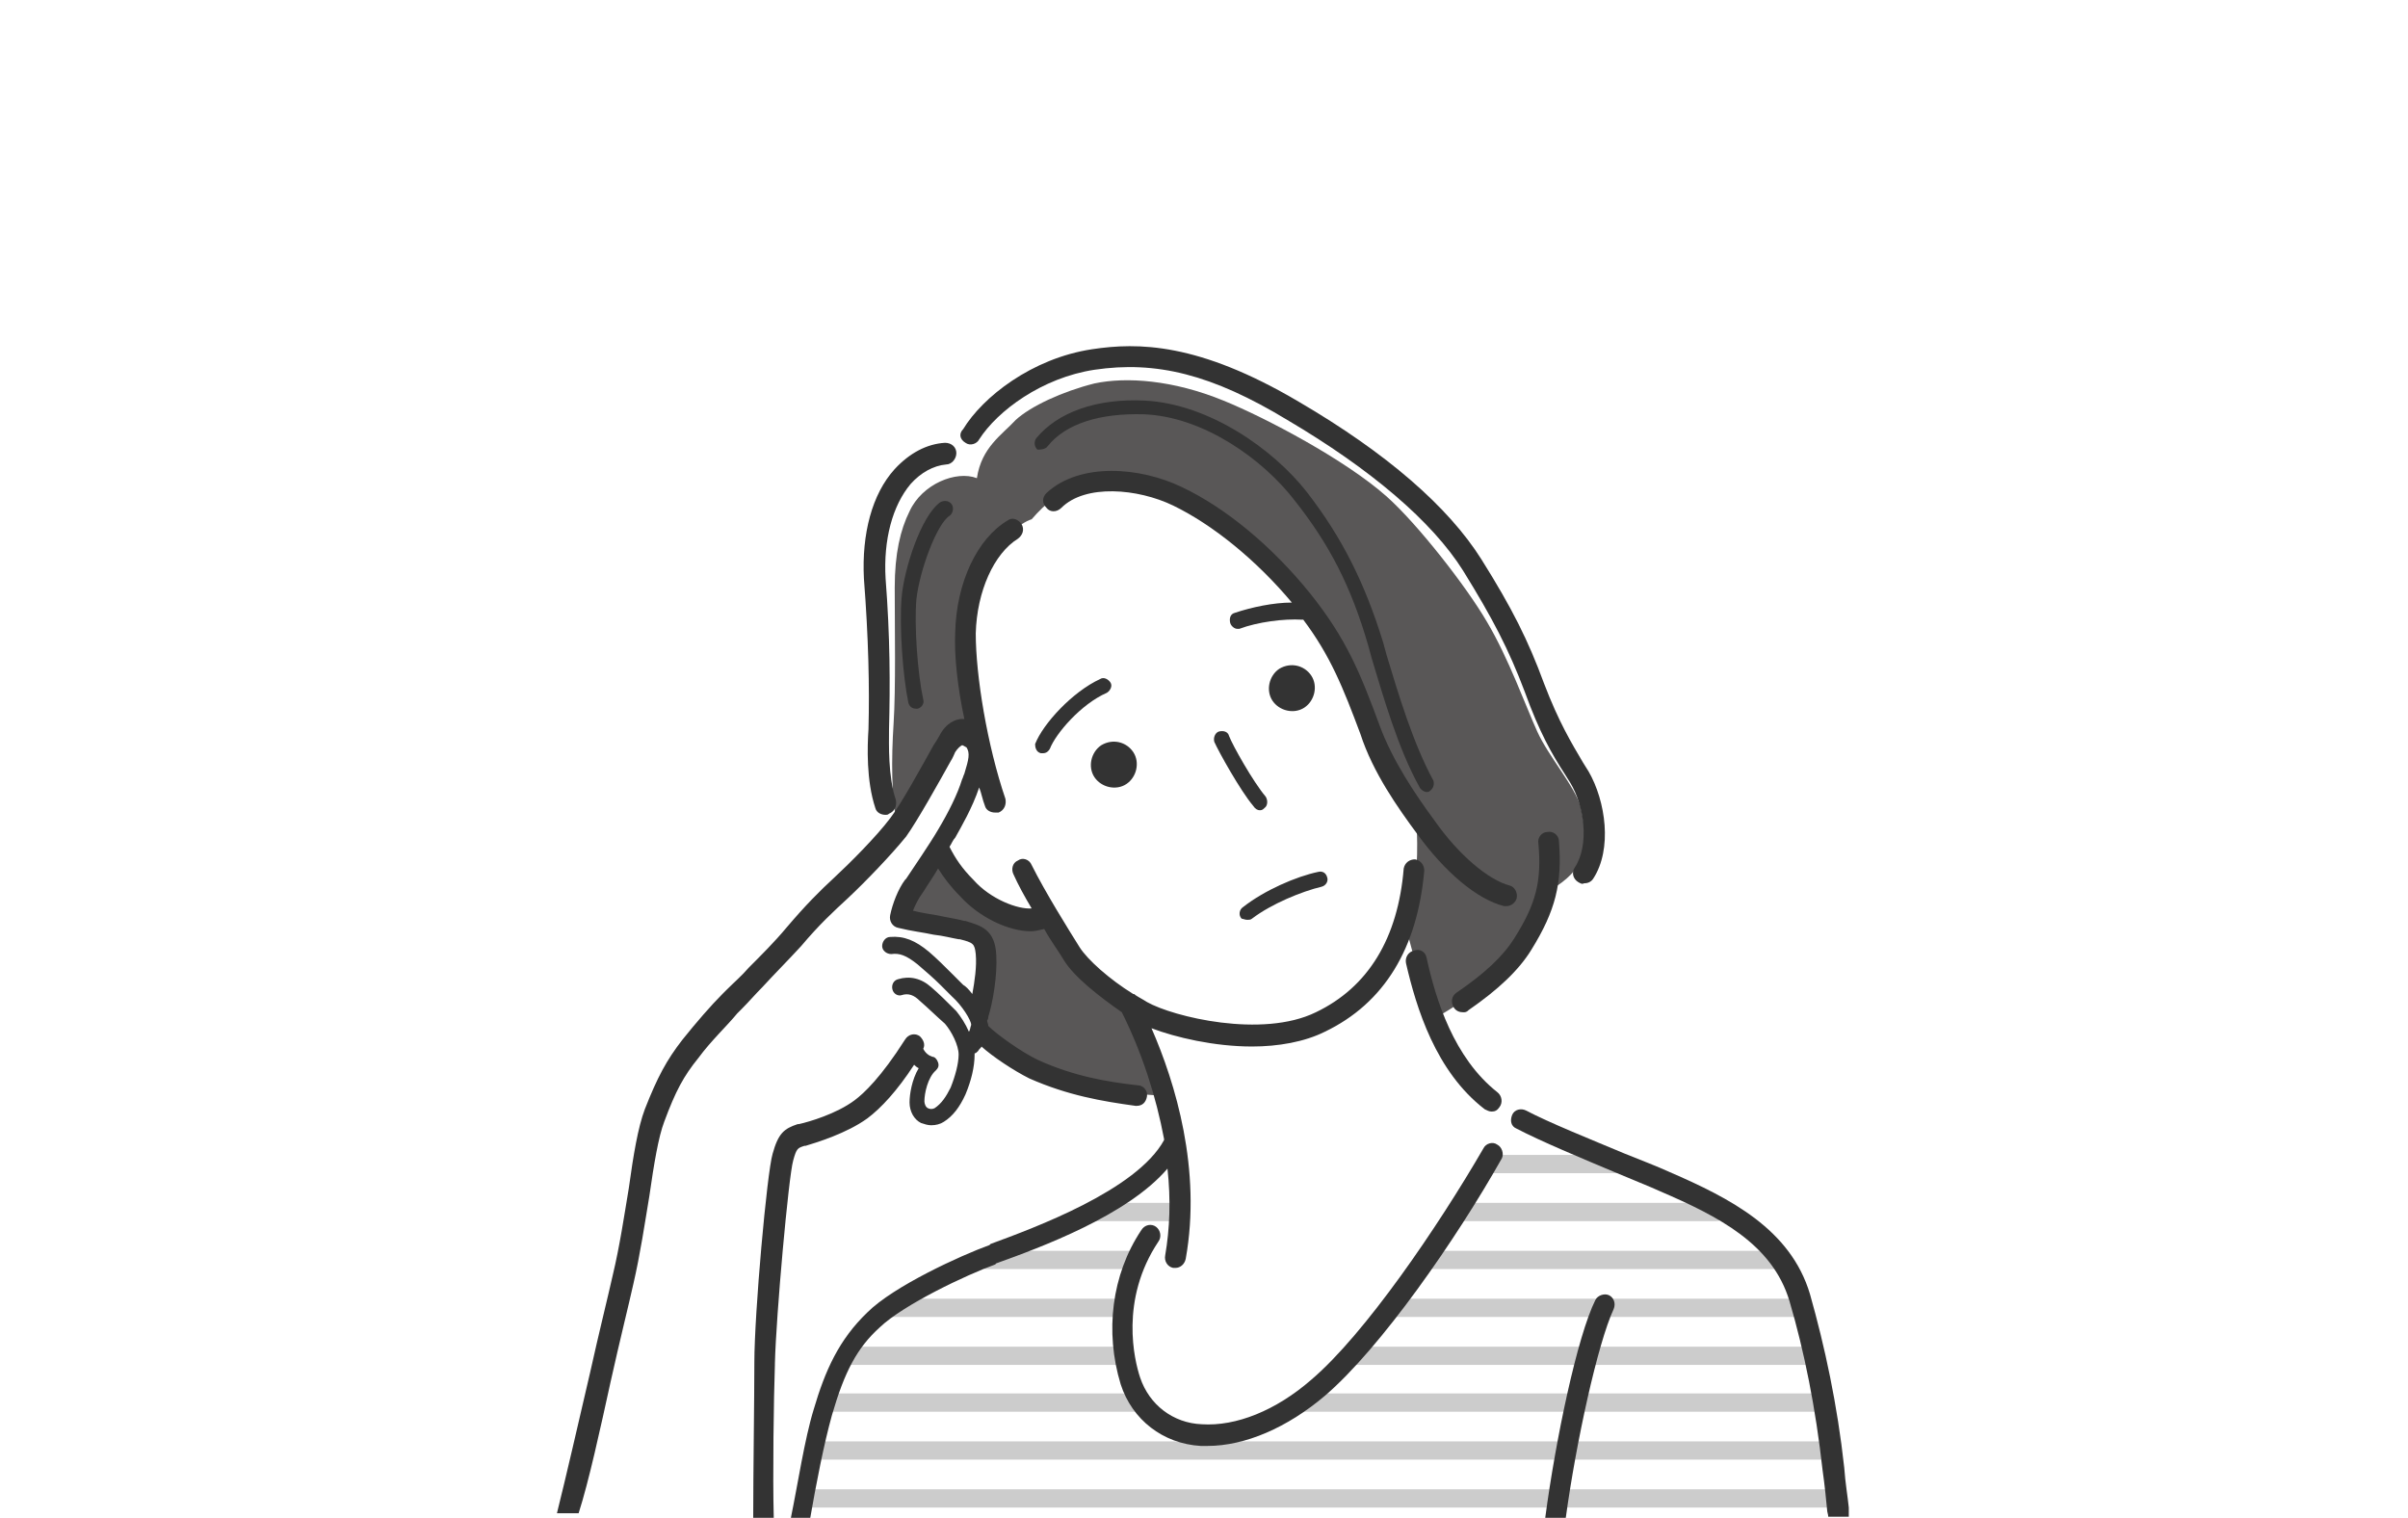 <?xml version="1.0" encoding="utf-8"?>
<!-- Generator: Adobe Illustrator 28.2.0, SVG Export Plug-In . SVG Version: 6.00 Build 0)  -->
<svg version="1.1" id="Layer_1" xmlns="http://www.w3.org/2000/svg" xmlns:xlink="http://www.w3.org/1999/xlink" x="0px" y="0px"
	 viewBox="0 0 211 133" style="enable-background:new 0 0 211 133;" xml:space="preserve">
<style type="text/css">
	.st0{fill:#CCCCCC;}
	.st1{fill:#595757;}
	.st2{fill:#333333;}
</style>
<g id="Layer_2_00000173148136221004667250000011274057708069944765_">
	<g>
		<path class="st0" d="M160.4,132.1H70.7c-0.4,0-0.8-0.3-0.8-0.8c0-0.4,0.3-0.8,0.8-0.8h89.6c0.4,0,0.8,0.3,0.8,0.8
			C161.1,131.8,160.8,132.1,160.4,132.1z"/>
		<path class="st0" d="M160,127.9H71.5c-0.4,0-0.8-0.3-0.8-0.8s0.3-0.8,0.8-0.8H160c0.4,0,0.8,0.3,0.8,0.8S160.5,127.9,160,127.9z"
			/>
		<path class="st0" d="M159.5,123.7h-45.4c-0.4,0-0.8-0.3-0.8-0.8c0-0.4,0.3-0.8,0.8-0.8h45.4c0.4,0,0.8,0.3,0.8,0.8
			C160.2,123.4,159.9,123.7,159.5,123.7z"/>
		<path class="st0" d="M99.6,123.7H72.5c-0.4,0-0.8-0.3-0.8-0.8c0-0.4,0.3-0.8,0.8-0.8h27.1c0.4,0,0.8,0.3,0.8,0.8
			C100.4,123.4,100,123.7,99.6,123.7z"/>
		<path class="st0" d="M158.6,119.6h-39.9c-0.4,0-0.8-0.3-0.8-0.8s0.3-0.8,0.8-0.8h39.9c0.4,0,0.8,0.3,0.8,0.8
			S159.1,119.6,158.6,119.6z"/>
		<path class="st0" d="M98.2,119.6h-24c-0.4,0-0.8-0.3-0.8-0.8s0.3-0.8,0.8-0.8h24c0.4,0,0.8,0.3,0.8,0.8S98.6,119.6,98.2,119.6z"/>
		<path class="st0" d="M157.5,115.4h-35.3c-0.4,0-0.8-0.3-0.8-0.8c0-0.4,0.3-0.8,0.8-0.8h35.3c0.4,0,0.8,0.3,0.8,0.8
			C158.3,115,157.9,115.4,157.5,115.4z"/>
		<path class="st0" d="M98.1,115.4H78.2c-0.4,0-0.8-0.3-0.8-0.8c0-0.4,0.3-0.8,0.8-0.8H98c0.4,0,0.8,0.3,0.8,0.8
			C98.8,115,98.5,115.4,98.1,115.4z"/>
		<path class="st0" d="M155.8,111.2h-30.5c-0.4,0-0.8-0.3-0.8-0.8s0.3-0.8,0.8-0.8h30.5c0.4,0,0.8,0.3,0.8,0.8
			S156.2,111.2,155.8,111.2z"/>
		<path class="st0" d="M99.2,111.2H86.4c-0.4,0-0.8-0.3-0.8-0.8s0.3-0.8,0.8-0.8h12.8c0.4,0,0.8,0.3,0.8,0.8S99.7,111.2,99.2,111.2z
			"/>
		<path class="st0" d="M150.4,107H128c-0.4,0-0.8-0.3-0.8-0.8c0-0.4,0.3-0.8,0.8-0.8h22.3c0.4,0,0.8,0.3,0.8,0.8
			S150.8,107,150.4,107z"/>
		<path class="st0" d="M103.1,107h-7c-0.4,0-0.8-0.3-0.8-0.8c0-0.4,0.3-0.8,0.8-0.8h7c0.4,0,0.8,0.3,0.8,0.8S103.5,107,103.1,107z"
			/>
		<path class="st0" d="M141.5,102.8h-11.1c-0.4,0-0.8-0.3-0.8-0.8s0.3-0.8,0.8-0.8h11.1c0.4,0,0.8,0.3,0.8,0.8
			S141.9,102.8,141.5,102.8z"/>
		<path class="st1" d="M85.6,41.9c-1.8-0.7-4.8,0.5-5.9,2.9c-0.8,1.6-1.3,3.7-1.3,6.7c0,3.6,0.1,8.8-0.1,11.9s-0.2,6.5,0.3,8.8
			c2.4-2.9,3.5-5.7,4-6.7c0.4-0.7,1.6-1.7,2.9-1.1c-0.7-3.1-1-8.1-0.8-10.1c0.2-2.4,1.1-4.7,2.2-6c0.8-1,2.5-2.5,3.5-2.8
			c1.2-1.4,2.6-2.5,3.9-2.9s4.3-0.6,7,0.2s6.9,3.6,9.5,6.3c2.6,2.6,3.8,4.4,5.6,7c1.7,2.5,3.1,7.1,4.3,9.6c1.3,2.7,2.4,4.6,3.4,5.9
			c0.2,3.4,0,5.3-0.3,7.3c-0.2,1.2-0.4,1.7-0.6,2.4c0.6,2.3,1.8,6.5,2.4,8c3.3-1.9,4.9-3.2,6.4-4.7c1.4-1.5,3.3-4.1,3.7-6.5
			c1.8-1.1,2.5-1.9,2.9-3s0.3-2.8-0.1-4.4c-0.5-1.8-2.8-4.4-3.8-6.6c-1-2.2-2.5-6.4-4.4-9.6c-1.8-3.1-6.1-8.6-8.8-11
			c-3.6-3.2-10.6-6.9-14.3-8.4c-4.4-1.8-8.5-2.1-11.3-1.5c-2.8,0.7-5.6,2-6.9,3.2C87.8,38.1,86,39.2,85.6,41.9z"/>
		<path class="st1" d="M82.3,74.7c1.2,2.2,2.1,3.5,3.8,4.8c1.7,1.3,3.7,1.9,5.6,1.4c1.5,2.5,2.3,3.7,3.4,4.9s2.5,2.1,3.4,2.7
			c1.2,2,2.5,5.4,3.1,7.5c-3.3-0.2-6.4-0.7-8.7-1.5c-2.2-0.8-5.5-2.5-7.1-4.5c0.7-2.5,0.9-5.1,0.9-6.1c-0.1-1-0.3-1.9-1.4-2.3
			c-1-0.4-4.6-0.9-5.4-1.1c-0.6-0.1-0.6-0.6-0.4-1.3C79.8,78.5,81.5,75.8,82.3,74.7L82.3,74.7z"/>
		<path class="st2" d="M124.2,73.1c2.4,3.3,5.2,5.7,7.6,6.3c0.1,0,0.2,0,0.2,0c0.4,0,0.8-0.3,0.9-0.7c0.1-0.5-0.2-1-0.6-1.1
			c-1.9-0.5-4.5-2.7-6.6-5.7c-1.7-2.3-3.7-5.3-4.8-8.3C119.2,59,118,56,114.8,52c-3.3-4.1-7.4-7.5-11.2-9.3c-3.7-1.8-9-2.2-11.9,0.5
			c-0.4,0.4-0.4,0.9,0,1.3c0.3,0.4,0.9,0.4,1.3,0c2.1-2.1,6.7-1.7,9.8-0.2c3.5,1.7,7.3,4.8,10.4,8.5c-1.6,0-3.5,0.4-5,0.9
			c-0.4,0.1-0.5,0.5-0.4,0.9c0.1,0.3,0.4,0.5,0.6,0.5c0.1,0,0.2,0,0.2,0c1.6-0.6,3.9-0.9,5.5-0.8h0.1c2.4,3.2,3.5,6,5,10
			C120.3,67.7,122.5,70.8,124.2,73.1L124.2,73.1z"/>
		<path class="st2" d="M84.6,38.8c0.4,0.3,1,0.1,1.2-0.3c1.6-2.5,5.5-5.4,10.1-6.1c5.4-0.8,10.3,0.4,16.9,4.4
			c7.3,4.3,12.7,8.9,15.4,13.2c2.6,4.2,4,6.9,5.4,10.6c1.3,3.6,2.4,5.5,3.5,7.2c0.2,0.3,0.3,0.5,0.5,0.8c1.2,2,1.7,5.4,0.4,7.4
			c-0.3,0.4-0.2,1,0.3,1.3c0.2,0.1,0.3,0.2,0.5,0.1c0.3,0,0.6-0.1,0.8-0.4c1.7-2.6,1.1-6.8-0.4-9.4c-0.2-0.3-0.3-0.5-0.5-0.8
			c-1-1.7-2.1-3.5-3.4-6.9c-1.4-3.8-2.8-6.6-5.5-10.9c-2.9-4.6-8.3-9.3-16-13.8C105,30,99.7,30,95.7,30.6c-5.3,0.8-9.6,4.2-11.3,7
			C84,38,84.1,38.5,84.6,38.8z"/>
		<path class="st2" d="M134.2,83.2c2.1-3.4,2.7-5.8,2.4-9.5c0-0.5-0.5-0.9-1-0.8c-0.5,0-0.9,0.5-0.8,1c0.3,3.3-0.2,5.3-2.1,8.3
			c-1,1.6-2.6,3.1-5.1,4.8c-0.4,0.3-0.5,0.8-0.2,1.3c0.2,0.3,0.5,0.4,0.8,0.4c0.2,0,0.3,0,0.5-0.2C131.3,86.7,133.1,85,134.2,83.2
			L134.2,83.2z"/>
		<path class="st2" d="M76.1,63.9c-0.1,1.5-0.2,4.5,0.6,6.9c0.1,0.4,0.5,0.6,0.9,0.6c0.1,0,0.2,0,0.3-0.1c0.5-0.2,0.7-0.7,0.6-1.2
			c-0.7-2.1-0.6-4.9-0.6-6.2c0.1-3.8,0.1-8.1-0.3-13.2c-0.2-3.4,0.6-6.4,2.2-8.3c0.9-1,2-1.6,3.1-1.7c0.5,0,0.9-0.5,0.9-1
			s-0.4-0.9-1-0.9c-1.6,0.1-3.1,0.9-4.4,2.3c-2,2.2-2.9,5.7-2.7,9.6C76.1,55.9,76.2,60.2,76.1,63.9L76.1,63.9z"/>
		<path class="st2" d="M123.9,83.3c-0.5,0.1-0.8,0.6-0.7,1.1c0.9,3.9,2.6,9.5,6.9,12.8c0.2,0.1,0.4,0.2,0.6,0.2
			c0.3,0,0.5-0.1,0.7-0.4c0.3-0.4,0.2-1-0.2-1.3c-3.8-3-5.4-8.1-6.2-11.8C124.9,83.4,124.4,83.1,123.9,83.3L123.9,83.3z"/>
		<path class="st2" d="M98.7,68.7c0.9-0.6,1.2-1.9,0.6-2.8s-1.8-1.2-2.8-0.6c-0.9,0.6-1.2,1.9-0.6,2.8C96.5,69,97.8,69.3,98.7,68.7z
			"/>
		<path class="st2" d="M114.3,62c0.9-0.6,1.2-1.9,0.6-2.8c-0.6-0.9-1.8-1.2-2.8-0.6c-0.9,0.6-1.2,1.9-0.6,2.8S113.4,62.6,114.3,62z"
			/>
		<path class="st2" d="M109.3,80.6c0.1,0,0.3,0,0.4-0.1c1.7-1.3,4.4-2.4,6.1-2.8c0.4-0.1,0.6-0.5,0.5-0.8c-0.1-0.4-0.4-0.6-0.8-0.5
			c-1.9,0.4-4.7,1.6-6.6,3.1c-0.3,0.2-0.4,0.7-0.1,1C108.9,80.5,109.1,80.6,109.3,80.6L109.3,80.6z"/>
		<path class="st2" d="M131.2,100.3c-0.4-0.3-1-0.1-1.2,0.3c-4,6.9-10.4,16.3-15.1,20.3c-3.1,2.7-6.6,4.1-9.6,3.9
			c-2.5-0.1-4.6-1.7-5.4-4.1c-0.5-1.5-1.8-6.8,1.6-11.9c0.3-0.4,0.2-1-0.2-1.3c-0.4-0.3-1-0.2-1.3,0.3c-2.6,3.9-3.2,8.9-1.8,13.5
			c1,3.1,3.7,5.2,7,5.4c0.2,0,0.4,0,0.6,0c3.3,0,7-1.6,10.3-4.4c4.9-4.2,11.5-13.7,15.5-20.8C131.8,101.1,131.6,100.5,131.2,100.3z"
			/>
		<path class="st2" d="M53.5,121.1c0.8-3.6,1.6-6.8,2-8.6c0.6-2.6,1-5.3,1.4-7.7c0.4-2.8,0.8-5.2,1.3-6.5c1-2.7,1.7-4,3-5.6
			c1.1-1.5,2.5-2.8,3.4-3.9l0.4-0.4c0.6-0.6,1.2-1.3,1.8-1.9c1.1-1.2,2.3-2.4,3.4-3.6c1.6-1.9,2.8-3,4.1-4.2
			c1.6-1.5,3.8-3.8,5.1-5.4c1-1.4,2.9-4.8,3.9-6.6c0.2-0.3,0.3-0.6,0.4-0.8c0.2-0.3,0.4-0.5,0.6-0.6c0.1,0,0.2,0.1,0.4,0.2
			c0.3,0.5,0.2,1-0.2,2.3c-0.1,0.2-0.1,0.3-0.2,0.5c-0.4,1.3-1.2,2.9-2.1,4.4c-0.7,1.2-2.2,3.4-2.8,4.3l-0.1,0.1
			c-0.6,0.8-1.1,2.1-1.3,3.1c-0.1,0.5,0.2,1,0.7,1.1c1.2,0.3,2.2,0.4,3.1,0.6c0.9,0.1,1.6,0.3,2.2,0.4h0.1c1.2,0.3,1.3,0.4,1.4,1.3
			c0.1,1.1-0.1,2.4-0.3,3.5c-0.3-0.4-0.6-0.7-0.8-0.8c-0.3-0.3-0.6-0.6-1-1c-0.6-0.6-1.3-1.3-2-1.9c-1.2-1-2.2-1.4-3.4-1.3
			c-0.4,0-0.7,0.4-0.7,0.8s0.4,0.7,0.8,0.7c0.7-0.1,1.3,0.1,2.3,0.9c0.7,0.6,1.4,1.2,2,1.8c0.4,0.4,0.7,0.7,1,1
			c0.9,0.8,1.7,2.1,1.7,2.5c-0.1,0.3-0.1,0.5-0.2,0.6c-0.3-0.7-0.7-1.3-1.1-1.8c-0.8-0.8-1.5-1.5-2.2-2.1c-0.9-0.8-1.9-1-2.9-0.7
			c-0.4,0.1-0.6,0.5-0.5,0.9s0.5,0.6,0.8,0.5c0.6-0.2,1.1,0,1.6,0.5c0.7,0.6,1.4,1.3,2.2,2c0.6,0.7,1.2,1.9,1.2,2.7
			c0,0.8-0.3,1.9-0.7,2.9c-0.4,0.8-0.8,1.4-1.4,1.8c-0.2,0.1-0.4,0.1-0.6,0S81,96.7,81,96.5c0-0.7,0.3-2.1,1-2.7
			c0.2-0.2,0.3-0.4,0.2-0.7c-0.1-0.3-0.3-0.5-0.5-0.5c-0.3-0.1-0.6-0.3-0.8-0.7c0.2-0.4,0-0.8-0.3-1.1c-0.4-0.3-1-0.2-1.3,0.3
			c-2.1,3.3-3.6,4.7-4.4,5.3c-1.6,1.2-4,1.9-4.9,2.1h-0.1c-1.2,0.4-1.7,0.8-2.2,2.6c-0.5,1.7-1.6,14-1.6,18.3v0.1
			c0,2.9-0.1,9.7-0.1,13.5h1.8c-0.1-3.7,0-10.6,0.1-13.4v-0.1c0.1-4.2,1.2-16.4,1.6-17.8c0.3-1.1,0.4-1.1,1-1.3h0.1
			c1-0.3,3.6-1.1,5.4-2.4c1.2-0.9,2.6-2.4,4.1-4.7c0.1,0.1,0.2,0.2,0.4,0.3c-0.6,1-0.8,2.3-0.8,3c0,0.8,0.4,1.5,1,1.8
			c0.3,0.1,0.6,0.2,0.9,0.2c0.4,0,0.8-0.1,1.1-0.3c0.8-0.5,1.4-1.3,1.9-2.4c0.5-1.2,0.8-2.4,0.8-3.5c0,0,0,0,0-0.1
			c0.1,0,0.2-0.1,0.3-0.2l0,0c0.1-0.2,0.3-0.3,0.3-0.4c1,0.9,2.8,2.1,4.2,2.8c3.4,1.5,6.4,2,9.3,2.4h0.1c0.5,0,0.8-0.3,0.9-0.8
			s-0.3-1-0.8-1c-2.7-0.3-5.6-0.8-8.7-2.2c-1.5-0.7-3.7-2.3-4.4-3l0,0c0-0.2-0.1-0.3-0.1-0.5c0.1-0.1,0.1-0.2,0.1-0.3
			c0.4-1.3,0.8-3.6,0.7-5.4c-0.1-2.3-1.4-2.6-2.7-3h-0.1c-0.7-0.2-1.5-0.3-2.4-0.5c-0.6-0.1-1.3-0.2-2.1-0.4
			c0.2-0.5,0.5-1.1,0.8-1.5L81,78c0.3-0.5,0.8-1.2,1.2-1.9c0.5,0.8,1.1,1.6,1.9,2.4c1.7,1.9,4.3,3.1,6.2,3.1c0.4,0,0.8-0.1,1.2-0.2
			c0.6,1.1,1.3,2,1.7,2.7c0.9,1.5,3.1,3.2,5.1,4.6c1.8,3.6,3,7.4,3.7,11.1c0,0,0,0,0,0.1c-2.4,4.4-11.4,7.7-15.2,9.1l-0.1,0.1
			c-2.5,0.9-8.4,3.6-10.7,5.9c-2.5,2.4-3.7,5.1-4.7,8.5c-0.8,2.6-1.4,6.6-2,9.5H71c0.5-2.9,1.2-6.5,1.9-9c1.1-3.8,2.2-5.9,4.2-7.7
			c2.1-2,7.6-4.6,10.1-5.5l0.1-0.1c3.9-1.4,11.5-4.2,15-8.3c0.3,2.7,0.2,5.3-0.2,7.6c-0.1,0.5,0.2,1,0.7,1.1c0.1,0,0.1,0,0.2,0
			c0.4,0,0.8-0.3,0.9-0.8c1.4-7.8-0.9-15.4-3-20.2c2.1,0.8,5.5,1.6,8.8,1.6c2.3,0,4.6-0.4,6.4-1.3c5.2-2.5,8.1-7.3,8.7-14.1
			c0-0.5-0.3-0.9-0.8-1c-0.5,0-0.9,0.3-1,0.8c-0.5,6.1-3.1,10.4-7.7,12.6c-4.7,2.3-12.5,0.4-14.8-0.9c-0.3-0.2-0.7-0.4-1-0.6
			c-0.1-0.1-0.1-0.1-0.2-0.1c-2.1-1.3-4-3-4.7-4.1c-1-1.6-3-4.8-4.2-7.2c-0.2-0.5-0.8-0.7-1.2-0.4c-0.5,0.2-0.6,0.8-0.4,1.2
			c0.4,0.9,1,2,1.6,3c-1.2,0.1-3.6-0.8-5.1-2.5c-1-1-1.6-1.9-2.1-2.9c0.2-0.3,0.3-0.6,0.5-0.8c0.5-0.9,1.5-2.6,2.1-4.4
			c0.2,0.5,0.3,1.1,0.5,1.6c0.1,0.4,0.5,0.6,0.9,0.6c0.1,0,0.2,0,0.3,0c0.5-0.2,0.7-0.7,0.6-1.2c-1.6-4.7-2.6-10.8-2.6-14.5
			c0.1-3.7,1.6-7,3.7-8.3c0.4-0.3,0.6-0.8,0.3-1.3c-0.3-0.4-0.8-0.6-1.2-0.3c-2.7,1.6-4.5,5.5-4.6,9.8c-0.1,2,0.2,4.8,0.8,7.6
			c-0.1,0-0.2,0-0.2,0c-0.5,0-1.4,0.3-2,1.5c-0.1,0.2-0.3,0.5-0.5,0.8c-1,1.8-2.8,5.1-3.8,6.4c-1.2,1.6-3.6,4-4.9,5.2
			s-2.5,2.4-4.2,4.4c-1,1.2-2.2,2.4-3.3,3.5c-0.6,0.7-1.3,1.3-1.9,1.9l-0.4,0.4c-1,1-2.3,2.5-3.5,4c-1.4,1.8-2.2,3.3-3.3,6.1
			c-0.6,1.6-1,4-1.4,6.9c-0.4,2.4-0.8,5.1-1.4,7.6c-0.4,1.8-1.2,5-2,8.6c-1,4.3-2.1,9.1-2.9,12.3h1.9
			C51.6,129.8,52.6,125.2,53.5,121.1L53.5,121.1z"/>
		<path class="st2" d="M141.4,114.7c0.2-0.5,0-1-0.4-1.2s-1,0-1.2,0.4c-1.6,3.2-3.5,12.3-4.4,19.1h1.8
			C138.1,126.4,140,117.7,141.4,114.7L141.4,114.7z"/>
		<path class="st2" d="M91.2,66c0.1,0,0.2,0,0.2,0c0.3,0,0.5-0.2,0.6-0.4c0.5-1.3,2.7-3.9,5-4.9c0.3-0.2,0.5-0.6,0.3-0.9
			c-0.2-0.3-0.6-0.5-0.9-0.3c-2.4,1.1-5,3.9-5.7,5.7C90.7,65.5,90.8,65.9,91.2,66L91.2,66z"/>
		<path class="st2" d="M91.8,39.1c1.6-2,4.6-2.9,8.4-2.8c5.3,0.2,10.5,4,13.2,7.5c3.1,3.9,5,7.6,6.5,12.8l0.3,1.1
			c1,3.3,2.3,7.9,4.2,11.3c0.1,0.2,0.4,0.4,0.6,0.4c0.1,0,0.2,0,0.3-0.1c0.3-0.2,0.4-0.6,0.3-0.9c-1.8-3.3-3.1-7.7-4.1-11l-0.3-1.1
			c-1.6-5.2-3.6-9.2-6.7-13.2c-2.9-3.7-8.5-7.7-14.2-8c-4.2-0.2-7.6,1-9.5,3.3c-0.2,0.3-0.2,0.7,0.1,1
			C91.1,39.4,91.6,39.4,91.8,39.1z"/>
		<path class="st2" d="M83.2,45.2c0.3-0.2,0.4-0.7,0.2-1c-0.2-0.3-0.6-0.4-1-0.2c-1.7,1.2-3.2,5.9-3.4,8.4c-0.2,2.5,0.1,6.8,0.6,9.2
			c0.1,0.3,0.3,0.5,0.7,0.5h0.1c0.4-0.1,0.6-0.5,0.5-0.8c-0.5-2.3-0.8-6.5-0.6-8.8C80.6,49.9,82.1,45.9,83.2,45.2L83.2,45.2z"/>
		<path class="st2" d="M110.4,71c0.2,0,0.3-0.1,0.4-0.2c0.3-0.2,0.3-0.7,0.1-1c-1.1-1.3-2.9-4.5-3.2-5.3c-0.1-0.4-0.5-0.5-0.9-0.4
			c-0.3,0.1-0.5,0.5-0.4,0.9c0.4,0.9,2.3,4.3,3.4,5.6C110,70.9,110.2,71,110.4,71L110.4,71z"/>
		<path class="st2" d="M162,132.1c-0.1-1-0.3-2.1-0.4-3.5c-0.6-5.5-1.7-10.6-3-15.2c-1.7-5.7-7-8.4-12.3-10.7
			c-1.1-0.5-2.4-1-3.9-1.6c-3.1-1.3-6.6-2.7-8.7-3.8c-0.4-0.2-1-0.1-1.2,0.4s-0.1,1,0.4,1.2c2.1,1.1,5.7,2.6,8.8,3.9
			c1.4,0.6,2.7,1.1,3.8,1.6c5.1,2.2,9.8,4.6,11.3,9.6c1.3,4.4,2.3,9.4,2.9,14.8c0.2,1.4,0.3,2.5,0.4,3.5c0,0.2,0.1,0.4,0.1,0.6h1.8
			C162,132.7,162,132.4,162,132.1L162,132.1z"/>
	</g>
</g>
</svg>
